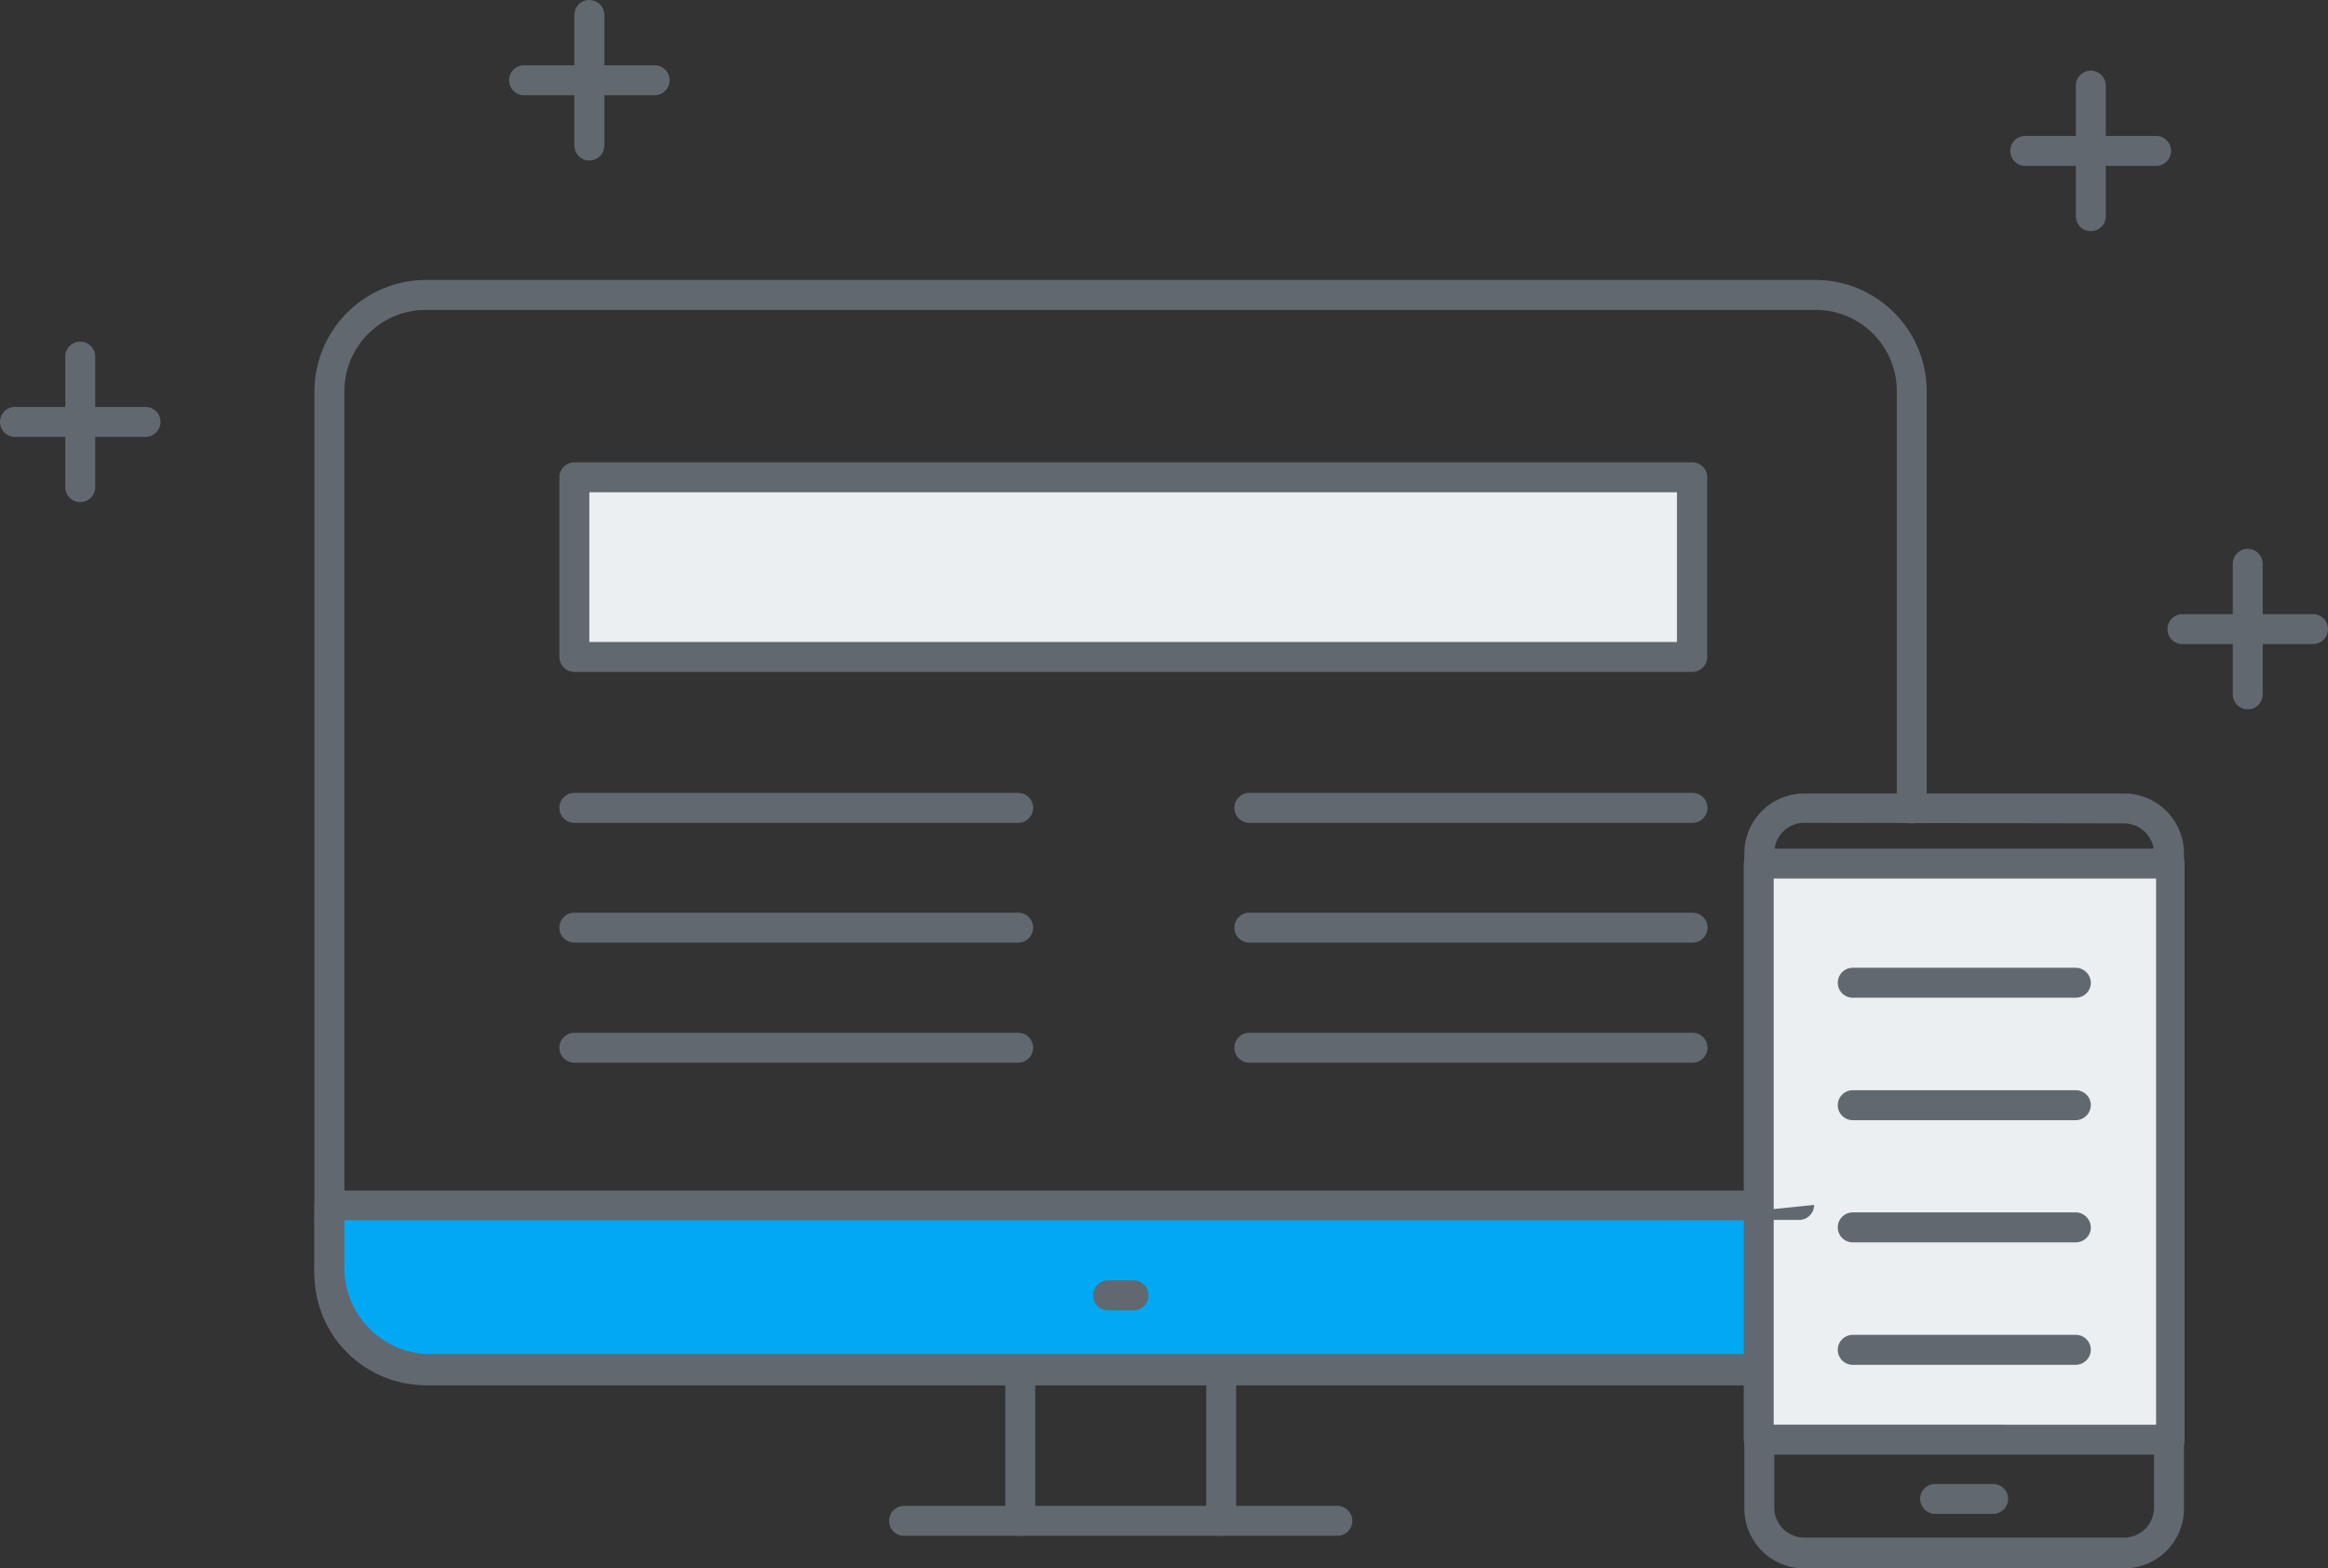 <svg xmlns="http://www.w3.org/2000/svg" viewBox="0 0 77.74 52.38"><rect x="0" y="0" width="77.74" height="52.38" fill="#333333" stroke="none"/><defs><style>.cls-1{fill:#616870;}.cls-2{fill:#02a8f4;}.cls-3{fill:#ebeff2;}</style></defs><g id="Layer_2" data-name="Layer 2"><g id="Layer_1-2" data-name="Layer 1"><path class="cls-1" d="M60.63,46.26H14.22a3.72,3.72,0,0,1-3.72-3.71V13.07a3.73,3.73,0,0,1,3.72-3.72H60.63a3.72,3.72,0,0,1,3.71,3.72V27a.5.5,0,0,1-.5.5.51.51,0,0,1-.5-.5V13.07a2.71,2.71,0,0,0-2.71-2.72H14.22a2.72,2.72,0,0,0-2.72,2.72V42.55a2.72,2.72,0,0,0,2.72,2.71H60.63a2.71,2.71,0,0,0,2.71-2.71.5.5,0,0,1,.5-.5.5.5,0,0,1,.5.5A3.71,3.71,0,0,1,60.63,46.26Z"/><path class="cls-1" d="M63.84,41.26H11a.5.5,0,0,1-.5-.5.5.5,0,0,1,.5-.5H63.84a.5.5,0,0,1,.5.5A.5.5,0,0,1,63.84,41.26Z"/><path class="cls-2" d="M11,42.22a3.39,3.39,0,0,0,3.22,3.54H60.63a3.39,3.39,0,0,0,3.21-3.54v-2H11Z"/><path class="cls-1" d="M60.63,46.26H14.22a3.89,3.89,0,0,1-3.72-4v-2a.5.5,0,0,1,.5-.5H63.84a.5.5,0,0,1,.5.5v2A3.89,3.89,0,0,1,60.63,46.26ZM11.5,40.75v1.47a2.89,2.89,0,0,0,2.72,3H60.63a2.89,2.89,0,0,0,2.71-3V40.75Z"/><path class="cls-1" d="M34.07,51.29a.5.5,0,0,1-.5-.5v-5a.5.5,0,0,1,1,0v5A.5.5,0,0,1,34.07,51.29Z"/><path class="cls-1" d="M40.78,51.29a.5.5,0,0,1-.5-.5v-5a.5.5,0,0,1,.5-.5.51.51,0,0,1,.5.5v5A.5.5,0,0,1,40.78,51.29Z"/><path class="cls-1" d="M44.66,51.29H30.19a.5.5,0,0,1-.5-.5.5.5,0,0,1,.5-.5H44.66a.51.51,0,0,1,.5.5A.5.5,0,0,1,44.66,51.29Z"/><path class="cls-1" d="M37.85,43.76H37a.5.5,0,0,1-.5-.5.5.5,0,0,1,.5-.5h.85a.5.5,0,0,1,.5.5A.5.5,0,0,1,37.85,43.76Z"/><path class="cls-1" d="M34,27.48H19.18a.5.5,0,0,1-.5-.5.5.5,0,0,1,.5-.5H34a.5.5,0,0,1,.5.5A.5.5,0,0,1,34,27.48Z"/><path class="cls-1" d="M34,31.48H19.18a.5.5,0,0,1-.5-.5.5.5,0,0,1,.5-.5H34a.5.5,0,0,1,.5.5A.5.5,0,0,1,34,31.48Z"/><path class="cls-1" d="M56.52,27.48H41.72a.5.5,0,0,1-.5-.5.5.5,0,0,1,.5-.5h14.8a.5.5,0,0,1,.5.5A.5.5,0,0,1,56.52,27.48Z"/><path class="cls-1" d="M56.52,31.48H41.72a.5.5,0,0,1-.5-.5.5.5,0,0,1,.5-.5h14.8a.5.5,0,0,1,.5.5A.5.5,0,0,1,56.52,31.48Z"/><path class="cls-1" d="M34,35.49H19.18a.5.5,0,0,1-.5-.5.5.5,0,0,1,.5-.5H34a.5.5,0,0,1,.5.5A.5.5,0,0,1,34,35.49Z"/><path class="cls-1" d="M56.52,35.49H41.72a.5.5,0,0,1-.5-.5.5.5,0,0,1,.5-.5h14.8a.5.5,0,0,1,.5.5A.5.5,0,0,1,56.52,35.49Z"/><rect class="cls-3" x="19.18" y="15.91" width="37.34" height="6.03"/><path class="cls-1" d="M56.51,22.44H19.18a.5.5,0,0,1-.5-.5v-6a.5.5,0,0,1,.5-.5H56.51a.5.5,0,0,1,.5.5v6A.5.5,0,0,1,56.51,22.44Zm-36.83-1H56v-5H19.68Z"/><path class="cls-1" d="M70.93,52.38H60.25a2,2,0,0,1-2-2V28.5a2,2,0,0,1,2-2H70.93a2,2,0,0,1,2,2V50.35A2,2,0,0,1,70.93,52.38ZM60.25,27.48a1,1,0,0,0-1,1V50.35a1,1,0,0,0,1,1H70.93a1,1,0,0,0,1-1V28.5a1,1,0,0,0-1-1Z"/><rect class="cls-3" x="58.73" y="28.84" width="13.72" height="19.24"/><path class="cls-1" d="M72.45,48.58H58.73a.5.5,0,0,1-.5-.5V28.84a.5.5,0,0,1,.5-.5H72.45a.5.5,0,0,1,.5.5V48.08A.5.5,0,0,1,72.45,48.58Zm-13.22-1H72V29.34H59.23Z"/><path class="cls-1" d="M66.56,50.56H64.62a.51.51,0,0,1-.5-.5.5.5,0,0,1,.5-.5h1.94a.5.5,0,0,1,.5.5A.51.51,0,0,1,66.56,50.56Z"/><path class="cls-1" d="M69.32,33.32H61.87a.5.5,0,0,1-.5-.5.5.5,0,0,1,.5-.5h7.45a.51.51,0,0,1,.5.5A.5.5,0,0,1,69.32,33.32Z"/><path class="cls-1" d="M69.32,37.41H61.87a.5.5,0,0,1-.5-.5.5.5,0,0,1,.5-.5h7.45a.5.5,0,0,1,.5.5A.51.51,0,0,1,69.32,37.41Z"/><path class="cls-1" d="M69.32,41.49H61.87a.5.5,0,0,1-.5-.5.5.5,0,0,1,.5-.5h7.45a.51.51,0,0,1,.5.5A.5.5,0,0,1,69.32,41.49Z"/><path class="cls-1" d="M69.32,45.58H61.87a.5.5,0,0,1-.5-.5.5.5,0,0,1,.5-.5h7.45a.5.5,0,0,1,.5.5A.51.51,0,0,1,69.32,45.58Z"/><path class="cls-1" d="M60.58,40.24a.5.5,0,0,1-.5.5H55.72"/><path class="cls-1" d="M2.68,16.77a.5.5,0,0,1-.5-.5V11.91a.5.5,0,0,1,.5-.5.5.5,0,0,1,.5.5v4.36A.5.5,0,0,1,2.68,16.77Z"/><path class="cls-1" d="M4.86,14.59H.5a.5.5,0,0,1-.5-.5.5.5,0,0,1,.5-.5H4.86a.5.5,0,0,1,.5.5A.5.5,0,0,1,4.86,14.59Z"/><path class="cls-1" d="M19.68,5.36a.5.5,0,0,1-.5-.5V.5a.5.5,0,0,1,1,0V4.86A.5.5,0,0,1,19.68,5.36Z"/><path class="cls-1" d="M21.86,3.18H17.5a.5.5,0,0,1-.5-.5.5.5,0,0,1,.5-.5h4.36a.5.5,0,0,1,.5.5A.5.5,0,0,1,21.86,3.18Z"/><path class="cls-1" d="M69.82,7.72a.5.5,0,0,1-.5-.5V2.86a.5.5,0,0,1,.5-.5.5.5,0,0,1,.5.5V7.22A.5.5,0,0,1,69.82,7.72Z"/><path class="cls-1" d="M72,5.54H67.63a.5.5,0,0,1,0-1H72a.5.5,0,0,1,0,1Z"/><path class="cls-1" d="M75.06,23.69a.5.5,0,0,1-.5-.5V18.83a.5.5,0,0,1,1,0v4.36A.5.5,0,0,1,75.06,23.69Z"/><path class="cls-1" d="M77.24,21.51H72.88a.5.5,0,0,1,0-1h4.36a.5.5,0,0,1,0,1Z"/></g></g></svg>